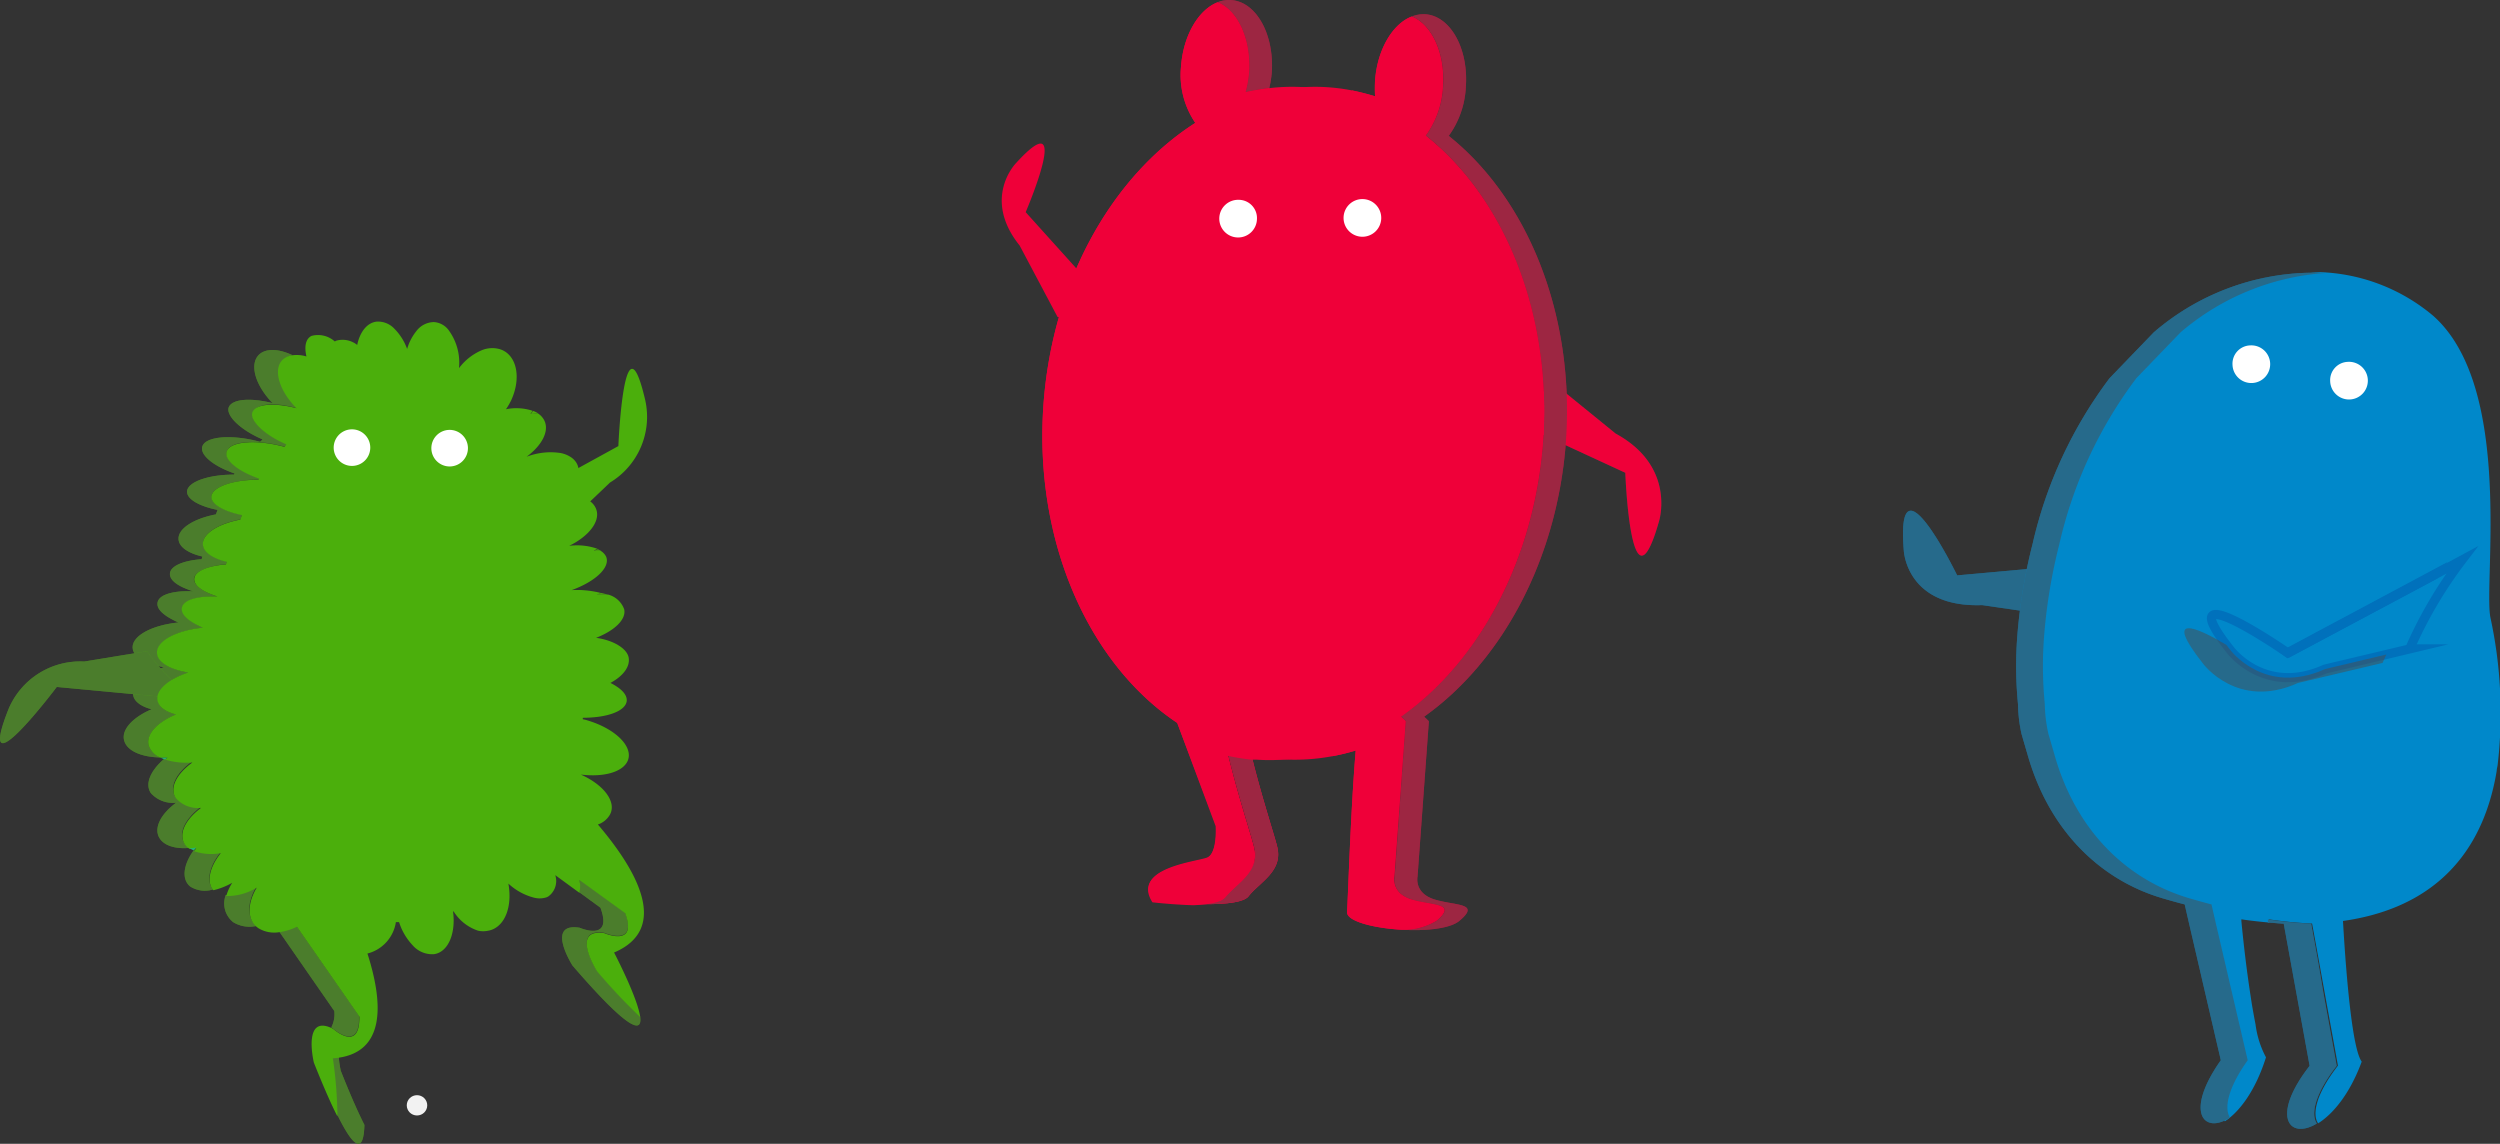<svg id="レイヤー_1" data-name="レイヤー 1" xmlns="http://www.w3.org/2000/svg" viewBox="0 0 273.38 125.08"><rect x="0" y="0" width="273.38" height="125.08" fill="#333333" stroke="none"/><defs><style>.cls-1{fill:#f2f2f2;}.cls-2{fill:#4baf0c;}.cls-3{fill:#4d4d4d;opacity:0.5;}.cls-4{fill:#ef0039;}.cls-5{fill:#fff;}.cls-6,.cls-7{fill:#0088ca;}.cls-7{stroke:#0071bc;stroke-miterlimit:10;}.cls-8{fill:#22b573;}</style></defs><title>colorbit</title><ellipse class="cls-1" cx="45.6" cy="120.87" rx="1.12" ry="1.11"/><path class="cls-2" d="M41.86,144.73c4.15,10.48,5.18,9.46,5.26,6.43-.68-1.34-1.53-3.25-2.58-5.9,0,0-.64-2.68.16-3.67A4.27,4.27,0,0,1,44,141C40.56,139.29,41.86,144.73,41.86,144.73Z" transform="translate(-7.27 -28.15)"/><path class="cls-3" d="M41.86,144.73c4.15,10.48,5.18,9.46,5.26,6.43-.68-1.34-1.53-3.25-2.58-5.9,0,0-.64-2.68.16-3.67A4.27,4.27,0,0,1,44,141C40.56,139.29,41.86,144.73,41.86,144.73Z" transform="translate(-7.27 -28.15)"/><path class="cls-4" d="M146.34,36.12a12.24,12.24,0,0,1-.27,1.66,25,25,0,0,0-2.59.44,13.71,13.71,0,0,0,.38-2.1c.25-3.66-1.22-6.85-3.43-7.73a3.31,3.31,0,0,1,1.49-.23C144.66,28.36,146.63,31.93,146.34,36.12Z" transform="translate(-7.27 -28.15)"/><path class="cls-3" d="M146.34,36.12a12.24,12.24,0,0,1-.27,1.66,25,25,0,0,0-2.59.44,13.71,13.71,0,0,0,.38-2.1c.25-3.66-1.22-6.85-3.43-7.73a3.31,3.31,0,0,1,1.49-.23C144.66,28.36,146.63,31.93,146.34,36.12Z" transform="translate(-7.27 -28.15)"/><path class="cls-3" d="M188.68,85.18s1.93-6-4.74-9.62l-6.26-5.09a31,31,0,0,1-7.4,1.49c-.72.06-1.45.09-2.16.09L185,79.85S185.6,96,188.68,85.18Z" transform="translate(-7.27 -28.15)"/><path class="cls-4" d="M122.93,62.84,118.77,55c-4.15-5.17-.41-9-.41-9,6.38-7,1.07,5.35,1.07,5.35l13.93,15.46a29.79,29.79,0,0,0-10.43-4Z" transform="translate(-7.27 -28.15)"/><path class="cls-4" d="M188.68,85.18s1.93-6-4.74-9.62l-6.26-5.09a31,31,0,0,1-7.4,1.49c-.72.06-1.45.09-2.16.09L185,79.85S185.6,96,188.68,85.18Z" transform="translate(-7.27 -28.15)"/><path class="cls-4" d="M163,106.52c.32.29.52.5.52.5l-1.24,17s-.4,1.81,1.9,2.5,5,.36,2.71,2.3c-1,.88-3.68,1.15-6.27,1a7,7,0,0,0,3.79-1c2.24-1.94-.4-1.61-2.72-2.3s-1.9-2.5-1.9-2.5L161,107s-.2-.21-.52-.5c8.44-5.94,14.56-17,15.53-30,1-14-4.23-26.7-12.81-33.53a10,10,0,0,0,1.88-5.3c.27-3.66-1.21-6.84-3.41-7.72a3.46,3.46,0,0,1,1.49-.24c2.73.21,4.72,3.77,4.4,8a9.91,9.91,0,0,1-1.87,5.3c8.58,6.83,13.83,19.48,12.81,33.53C177.51,89.54,171.38,100.58,163,106.52Z" transform="translate(-7.27 -28.15)"/><path class="cls-3" d="M163,106.52c.32.29.52.5.52.5l-1.24,17s-.4,1.81,1.9,2.5,5,.36,2.71,2.3c-1,.88-3.68,1.15-6.27,1a7,7,0,0,0,3.79-1c2.24-1.94-.4-1.61-2.72-2.3s-1.9-2.5-1.9-2.5L161,107s-.2-.21-.52-.5c8.44-5.94,14.56-17,15.53-30,1-14-4.23-26.7-12.81-33.53a10,10,0,0,0,1.88-5.3c.27-3.66-1.21-6.84-3.41-7.72a3.46,3.46,0,0,1,1.49-.24c2.73.21,4.72,3.77,4.4,8a9.91,9.91,0,0,1-1.87,5.3c8.58,6.83,13.83,19.48,12.81,33.53C177.51,89.54,171.38,100.58,163,106.52Z" transform="translate(-7.27 -28.15)"/><path class="cls-4" d="M143.79,126.17c-.64.8-3.42.91-5.94.83,1.63-.07,3-.29,3.46-.83,1.25-1.55,3.75-2.73,3.15-5.35-.3-1.31-1.72-5.52-2.85-10.16a24.52,24.52,0,0,0,2.59.42c1.11,4.47,2.45,8.47,2.75,9.74C147.55,123.44,145,124.62,143.79,126.17Z" transform="translate(-7.27 -28.15)"/><path class="cls-4" d="M143.79,126.17c-.64.8-3.42.91-5.94.83,1.63-.07,3-.29,3.46-.83,1.25-1.55,3.75-2.73,3.15-5.35-.3-1.31-1.72-5.52-2.85-10.16a24.52,24.52,0,0,0,2.59.42c1.11,4.47,2.45,8.47,2.75,9.74C147.55,123.44,145,124.62,143.79,126.17Z" transform="translate(-7.27 -28.15)"/><path class="cls-3" d="M143.79,126.17c-.64.8-3.42.91-5.94.83,1.63-.07,3-.29,3.46-.83,1.25-1.55,3.75-2.73,3.15-5.35-.3-1.31-1.72-5.52-2.85-10.16a24.52,24.52,0,0,0,2.59.42c1.11,4.47,2.45,8.47,2.75,9.74C147.55,123.44,145,124.62,143.79,126.17Z" transform="translate(-7.27 -28.15)"/><path class="cls-4" d="M160.46,106.52c.32.29.52.5.52.5l-1.24,17s-.39,1.81,1.9,2.5,5,.36,2.72,2.3a7,7,0,0,1-3.79,1c-3.07-.17-6-.92-6-1.91.1-1.33.39-11.05.95-17.69a24.12,24.12,0,0,1-2.54.62,22.2,22.2,0,0,1-5.41.35l-.37,0a23.06,23.06,0,0,1-3.14-.47c0,.14.07.28.1.42a24.52,24.52,0,0,1-2.59-.42c1.13,4.64,2.55,8.85,2.85,10.16.6,2.62-1.9,3.8-3.15,5.35-.44.54-1.83.76-3.46.83h0c-2.34-.07-4.47-.32-4.47-.32-2.35-3.67,4.7-4.35,5.91-4.81s1-3.52,1-3.52L136,107.2c-9.64-6.42-15.72-19.84-14.62-34.87,1-13.59,7.61-25,16.6-30.74a9.31,9.31,0,0,1-1.56-6.19c.25-3.41,1.93-6.2,4-7,2.21.88,3.68,4.07,3.43,7.73a13.71,13.71,0,0,1-.38,2.1,25,25,0,0,1,2.59-.44c0,.15-.07.3-.11.44a24.13,24.13,0,0,1,3.89-.55,20.91,20.91,0,0,1,5.28.36c.85.17,1.69.39,2.52.64a16.35,16.35,0,0,1,0-1.72c.25-3.42,1.93-6.2,4-7,2.2.88,3.68,4.06,3.41,7.72a10,10,0,0,1-1.88,5.3C171.76,49.79,177,62.44,176,76.49,175,89.54,168.9,100.58,160.46,106.52Z" transform="translate(-7.27 -28.15)"/><path class="cls-4" d="M160.46,106.52c.32.29.52.5.52.5l-1.24,17s-.39,1.81,1.9,2.5,5,.36,2.72,2.3a7,7,0,0,1-3.79,1c-3.07-.17-6-.92-6-1.91.1-1.33.39-11.05.95-17.69a24.12,24.12,0,0,1-2.54.62c0-.21,0-.42,0-.62a23.43,23.43,0,0,1-5.46,1,20.87,20.87,0,0,1-2.85,0l-.56,0a24.52,24.52,0,0,1-2.59-.42c1.13,4.64,2.55,8.85,2.85,10.16.6,2.62-1.9,3.8-3.15,5.35-.44.54-1.83.76-3.46.83h0c-2.34-.07-4.47-.32-4.47-.32-2.35-3.67,4.7-4.35,5.91-4.81s1-3.52,1-3.52L136,107.2c-9.64-6.42-15.72-19.84-14.62-34.87,1-13.59,7.61-25,16.6-30.74a9.31,9.31,0,0,1-1.56-6.19c.25-3.41,1.93-6.2,4-7,2.21.88,3.68,4.07,3.43,7.73a13.71,13.71,0,0,1-.38,2.1,25,25,0,0,1,2.59-.44,21.6,21.6,0,0,1,3.78-.11l.27,0a23.17,23.17,0,0,1,5,1c0-.21,0-.42,0-.64.85.17,1.69.39,2.52.64a16.35,16.35,0,0,1,0-1.72c.25-3.42,1.93-6.2,4-7,2.2.88,3.68,4.06,3.41,7.72a10,10,0,0,1-1.88,5.3C171.76,49.79,177,62.44,176,76.49,175,89.54,168.9,100.58,160.46,106.52Z" transform="translate(-7.27 -28.15)"/><path class="cls-5" d="M142.72,50a2.06,2.06,0,1,0,2,2.12A2,2,0,0,0,142.72,50Z" transform="translate(-7.27 -28.15)"/><path class="cls-5" d="M156.31,49.92a2.06,2.06,0,1,0,2,2.13A2.06,2.06,0,0,0,156.31,49.92Z" transform="translate(-7.27 -28.15)"/><path class="cls-6" d="M215.45,88.32s.24,6.3,8.58,6l10.3,1.5a74.21,74.21,0,0,1,11.85-7l-24.89,2.25S214.55,77.19,215.45,88.32Z" transform="translate(-7.27 -28.15)"/><path class="cls-3" d="M215.45,88.32s.24,6.3,8.58,6l10.3,1.5a74.21,74.21,0,0,1,11.85-7l-24.89,2.25S214.55,77.19,215.45,88.32Z" transform="translate(-7.27 -28.15)"/><path class="cls-6" d="M230.31,105.29a16.41,16.41,0,0,0,.39,3.3s.63,2.18.64,2.21c2.46,8.77,8.31,13.93,14.75,15.85.82.24,1.63.47,2.45.68.15.67.3,1.31.44,1.93,3.51,15.19,3.51,15.2,3.51,15.2-2.21,3.14-2.56,5.32-1.93,6.31,1.55-1,3.33-3.28,4.5-7a10.38,10.38,0,0,1-1.14-3.58c-.19-1-.38-2-.55-3.19-.39-2.51-.74-5.4-1-8.12a1.36,1.36,0,0,1,0-.2c1,.15,2,.26,3,.35,0-.05,0-.1,0-.15a1.36,1.36,0,0,1,0-.2,45.83,45.83,0,0,0,4.73.46c.56,3,1,5.49,1.36,7.46,1.46,8,1.47,8.08,1.47,8.08-2.44,3.14-2.83,5.33-2.17,6.31,1.59-1,3.44-3.14,4.77-6.75-1-1.31-1.68-8.91-2.05-15.38,8.6-1.21,15.09-6.09,16.81-16.41,0-.21.07-.42.1-.63a49.14,49.14,0,0,0-.79-16.15c-.76-3.94,2.58-25.2-6.27-33A20.31,20.31,0,0,0,261,57.91h0a27.12,27.12,0,0,0-15.86,6.53l-4.82,5a48,48,0,0,0-8.43,18.26,59.5,59.5,0,0,0-1.65,9.93A43,43,0,0,0,230.31,105.29Z" transform="translate(-7.27 -28.15)"/><path class="cls-7" d="M250.72,98.66l.41.53s3.76,5.12,10.4,2.12l6.69-1.59,2.55-.61a47.23,47.23,0,0,1,5.72-9.72l-3,1.62-16,8.54-.05,0C256.58,98.94,244.89,91,250.72,98.66Z" transform="translate(-7.27 -28.15)"/><path class="cls-7" d="M257.47,99.55l16-8.54a.86.86,0,0,0,.07-.1l-16.11,8.61Z" transform="translate(-7.27 -28.15)"/><path class="cls-3" d="M248.17,100.71s3.76,5.13,10.4,2.12l9.24-2.19c.13-.31.27-.62.41-.92l-6.69,1.59c-6.64,3-10.4-2.12-10.4-2.12l-.41-.53C247.41,96.7,243.76,95.11,248.17,100.71Z" transform="translate(-7.27 -28.15)"/><path class="cls-6" d="M260,129.16a45.83,45.83,0,0,1-4.73-.46,1.36,1.36,0,0,0,0,.2s0,.1,0,.15c.58,0,1.16.09,1.73.11.55,3,1,5.49,1.36,7.46,1.46,8,1.47,8.08,1.47,8.08-4.31,5.55-2.23,8.14.79,6.31-.66-1-.27-3.17,2.17-6.31,0,0,0,0-1.47-8.08C261,134.65,260.57,132.2,260,129.16Z" transform="translate(-7.27 -28.15)"/><path class="cls-3" d="M260,129.16a45.83,45.83,0,0,1-4.73-.46,1.36,1.36,0,0,0,0,.2s0,.1,0,.15c.58,0,1.16.09,1.73.11.55,3,1,5.49,1.36,7.46,1.46,8,1.47,8.08,1.47,8.08-4.31,5.55-2.23,8.14.79,6.31-.66-1-.27-3.17,2.17-6.31,0,0,0,0-1.47-8.08C261,134.65,260.57,132.2,260,129.16Z" transform="translate(-7.27 -28.15)"/><path class="cls-6" d="M227.94,105.13a16.39,16.39,0,0,0,.39,3.29s.63,2.16.64,2.19c2.46,8.72,8.31,13.86,14.75,15.76.82.24,1.63.47,2.45.68l.44,1.92,3.51,15.12c-4,5.67-1.88,8.15,1,6.27-.63-1-.28-3.15,1.94-6.27,0,0,0,0-3.52-15.12l-.44-1.92c-.81-.21-1.63-.44-2.45-.68-6.43-1.9-12.29-7-14.74-15.76,0,0-.63-2.17-.64-2.19a16.42,16.42,0,0,1-.4-3.29,42.52,42.52,0,0,1-.06-7.6,59.73,59.73,0,0,1,1.65-9.87,47.71,47.71,0,0,1,8.43-18.16l4.82-5A27.23,27.23,0,0,1,261.61,58a26.85,26.85,0,0,0-18.83,6.5l-4.82,5a47.71,47.71,0,0,0-8.43,18.16,58.7,58.7,0,0,0-1.65,9.87A42.52,42.52,0,0,0,227.94,105.13Z" transform="translate(-7.27 -28.15)"/><path class="cls-3" d="M227.94,105.13a16.39,16.39,0,0,0,.39,3.29s.63,2.16.64,2.19c2.46,8.72,8.31,13.86,14.75,15.76.82.24,1.63.47,2.45.68l.44,1.92,3.51,15.12c-4,5.67-1.88,8.15,1,6.27-.63-1-.28-3.15,1.94-6.27,0,0,0,0-3.52-15.12l-.44-1.92c-.81-.21-1.63-.44-2.45-.68-6.43-1.9-12.29-7-14.74-15.76,0,0-.63-2.17-.64-2.19a16.42,16.42,0,0,1-.4-3.29,42.52,42.52,0,0,1-.06-7.6,59.73,59.73,0,0,1,1.65-9.87,47.71,47.71,0,0,1,8.43-18.16l4.82-5A27.23,27.23,0,0,1,261.61,58a26.85,26.85,0,0,0-18.83,6.5l-4.82,5a47.71,47.71,0,0,0-8.43,18.16,58.7,58.7,0,0,0-1.65,9.87A42.52,42.52,0,0,0,227.94,105.13Z" transform="translate(-7.27 -28.15)"/><path class="cls-5" d="M264,67.72a2.06,2.06,0,1,1-1.92,2.12A2,2,0,0,1,264,67.72Z" transform="translate(-7.27 -28.15)"/><path class="cls-5" d="M253.33,65.92a2.06,2.06,0,1,1-1.93,2.13A2,2,0,0,1,253.33,65.92Z" transform="translate(-7.27 -28.15)"/><path class="cls-2" d="M72.5,93.18c.43,0,.84,0,1.24,0A6.39,6.39,0,0,0,73,93Z" transform="translate(-7.27 -28.15)"/><path class="cls-2" d="M72.23,88.38c.26,0,.5,0,.74,0a2.55,2.55,0,0,0-.33-.17Z" transform="translate(-7.27 -28.15)"/><path class="cls-2" d="M69.87,133.73c6.22,7.21,7.66,7.43,7.4,5.58a63.25,63.25,0,0,1-4.72-5s-3-4.72.78-4.18c0,0,3.69,1.61,2.29-2.19l-5-3.62a3.09,3.09,0,0,1,0,1.4l2.31,1.69c1.4,3.8-2.28,2.19-2.28,2.19C66.87,129,69.87,133.73,69.87,133.73Z" transform="translate(-7.27 -28.15)"/><path class="cls-3" d="M69.87,133.73c6.22,7.21,7.66,7.43,7.4,5.58a63.25,63.25,0,0,1-4.72-5s-3-4.72.78-4.18c0,0,3.69,1.61,2.29-2.19l-5-3.62a3.09,3.09,0,0,1,0,1.4l2.31,1.69c1.4,3.8-2.28,2.19-2.28,2.19C66.87,129,69.87,133.73,69.87,133.73Z" transform="translate(-7.27 -28.15)"/><path class="cls-2" d="M65.32,73.44a7.74,7.74,0,0,1,.8-.08,2.16,2.16,0,0,0-.57-.28C65.48,73.2,65.4,73.32,65.32,73.44Z" transform="translate(-7.27 -28.15)"/><path class="cls-2" d="M43.83,138.71a3.2,3.2,0,0,1-.33,1.79l.14.07s3,2.72,2.88-1.33l-6.83-9.83a6.29,6.29,0,0,1-1.9.59Z" transform="translate(-7.27 -28.15)"/><path class="cls-3" d="M43.83,138.71a3.2,3.2,0,0,1-.33,1.79l.14.07s3,2.72,2.88-1.33l-6.83-9.83a6.29,6.29,0,0,1-1.9.59Z" transform="translate(-7.27 -28.15)"/><path class="cls-2" d="M32.78,129a3.45,3.45,0,0,0,2.52.41c-1.09-.92-1-2.65,0-4.31a6.1,6.1,0,0,1-3.34.92A2.61,2.61,0,0,0,32.78,129Z" transform="translate(-7.27 -28.15)"/><path class="cls-3" d="M32.78,129a3.45,3.45,0,0,0,2.52.41c-1.09-.92-1-2.65,0-4.31a6.1,6.1,0,0,1-3.34.92A2.61,2.61,0,0,0,32.78,129Z" transform="translate(-7.27 -28.15)"/><path class="cls-2" d="M28.1,125.11a3,3,0,0,0,2.45.31c-.77-.89-.42-2.51.81-4.06a5.71,5.71,0,0,1-2.92-.21C27.3,122.74,27.1,124.34,28.1,125.11Z" transform="translate(-7.27 -28.15)"/><path class="cls-3" d="M28.1,125.11a3,3,0,0,0,2.45.31c-.77-.89-.42-2.51.81-4.06a5.71,5.71,0,0,1-2.92-.21C27.3,122.74,27.1,124.34,28.1,125.11Z" transform="translate(-7.27 -28.15)"/><path class="cls-2" d="M23.76,114.87a3.24,3.24,0,0,0,2.77,1.06c-1.72,1.27-2.52,2.85-1.77,3.94.53.78,1.74,1.13,3.2,1a1.74,1.74,0,0,1-.52-.49c-.75-1.1.06-2.68,1.77-4a3.2,3.2,0,0,1-2.76-1.06c-.73-1.09.07-2.65,1.81-3.9a8,8,0,0,1-3-.32C23.76,112.38,23.08,113.84,23.76,114.87Z" transform="translate(-7.27 -28.15)"/><path class="cls-3" d="M23.76,114.87a3.24,3.24,0,0,0,2.77,1.06c-1.72,1.27-2.52,2.85-1.77,3.94.53.78,1.74,1.13,3.2,1a1.74,1.74,0,0,1-.52-.49c-.75-1.1.06-2.68,1.77-4a3.2,3.2,0,0,1-2.76-1.06c-.73-1.09.07-2.65,1.81-3.9a8,8,0,0,1-3-.32C23.76,112.38,23.08,113.84,23.76,114.87Z" transform="translate(-7.27 -28.15)"/><path class="cls-2" d="M20.87,109.2c.35,1.1,1.94,1.75,3.95,1.78a2.2,2.2,0,0,1-1.27-1.25c-.4-1.22.88-2.6,3-3.45-1.09-.27-1.87-.77-2-1.45-.31-1.13,1.12-2.4,3.34-3.14-1.93-.31-3.32-1.09-3.41-2.08-.12-1.33,2.1-2.53,5-2.82-1.53-.68-2.46-1.54-2.26-2.27S29,93.29,31,93.38a0,0,0,0,1,0,0c-1.61-.52-2.63-1.27-2.53-2S30,90,32,89.83a.9.9,0,0,1,.08-.28c-1.49-.35-2.52-1-2.61-1.84-.14-1.18,1.62-2.31,4.09-2.78a4.84,4.84,0,0,1,.18-.49c-2-.39-3.38-1.15-3.35-2,0-1,2.29-1.83,5.13-1.87a.94.94,0,0,0,.09-.12c-2.35-.85-3.88-2.11-3.53-3,.41-1.09,3.2-1.3,6.25-.49l.08,0,.24-.25C36.1,75.64,34.48,74.1,35,73.14s2.46-1,4.79-.36l-.08-.07c-2-2.09-2.56-4.51-1.22-5.41a1.9,1.9,0,0,1,.78-.3c-1.36-.65-2.65-.78-3.46-.24-1.34.91-.79,3.33,1.22,5.42a.55.55,0,0,0,.08.06c-2.33-.59-4.33-.49-4.79.37s1.11,2.5,3.66,3.59a2.94,2.94,0,0,1-.25.25l-.07,0c-3-.81-5.84-.6-6.25.48-.35.93,1.17,2.19,3.52,3a.83.83,0,0,1-.08.12c-2.85,0-5.09.82-5.13,1.86,0,.84,1.34,1.6,3.34,2l-.18.49c-2.47.47-4.23,1.6-4.08,2.78.09.83,1.12,1.49,2.61,1.83a1.61,1.61,0,0,0-.09.29c-1.94.14-3.35.71-3.46,1.51s.92,1.49,2.53,2a0,0,0,0,0,0,0c-2.06-.09-3.64.32-3.87,1.14s.72,1.58,2.26,2.27c-2.92.29-5.14,1.49-5,2.82.09,1,1.48,1.77,3.41,2.07-2.22.75-3.65,2-3.34,3.15.17.68.95,1.18,2,1.45C21.75,106.6,20.47,108,20.87,109.2Z" transform="translate(-7.27 -28.15)"/><path class="cls-3" d="M20.87,109.2c.35,1.1,1.94,1.75,3.95,1.78a2.2,2.2,0,0,1-1.27-1.25c-.4-1.22.88-2.6,3-3.45-1.09-.27-1.87-.77-2-1.45-.31-1.13,1.12-2.4,3.34-3.14-1.93-.31-3.32-1.09-3.41-2.08-.12-1.33,2.1-2.53,5-2.82-1.53-.68-2.46-1.54-2.26-2.27S29,93.29,31,93.38a0,0,0,0,1,0,0c-1.61-.52-2.63-1.27-2.53-2S30,90,32,89.83a.9.9,0,0,1,.08-.28c-1.49-.35-2.52-1-2.61-1.84-.14-1.18,1.62-2.31,4.09-2.78a4.84,4.84,0,0,1,.18-.49c-2-.39-3.38-1.15-3.35-2,0-1,2.29-1.83,5.13-1.87a.94.94,0,0,0,.09-.12c-2.35-.85-3.88-2.11-3.53-3,.41-1.09,3.2-1.3,6.25-.49l.08,0,.24-.25C36.1,75.64,34.48,74.1,35,73.14s2.46-1,4.79-.36l-.08-.07c-2-2.09-2.56-4.51-1.22-5.41a1.9,1.9,0,0,1,.78-.3c-1.36-.65-2.65-.78-3.46-.24-1.34.91-.79,3.33,1.22,5.42a.55.55,0,0,0,.08.06c-2.33-.59-4.33-.49-4.79.37s1.11,2.5,3.66,3.59a2.94,2.94,0,0,1-.25.25l-.07,0c-3-.81-5.84-.6-6.25.48-.35.93,1.17,2.19,3.52,3a.83.83,0,0,1-.08.12c-2.85,0-5.09.82-5.13,1.86,0,.84,1.34,1.6,3.34,2l-.18.49c-2.47.47-4.23,1.6-4.08,2.78.09.83,1.12,1.49,2.61,1.83a1.61,1.61,0,0,0-.09.29c-1.94.14-3.35.71-3.46,1.51s.92,1.49,2.53,2a0,0,0,0,0,0,0c-2.06-.09-3.64.32-3.87,1.14s.72,1.58,2.26,2.27c-2.92.29-5.14,1.49-5,2.82.09,1,1.48,1.77,3.41,2.07-2.22.75-3.65,2-3.34,3.15.17.68.95,1.18,2,1.45C21.75,106.6,20.47,108,20.87,109.2Z" transform="translate(-7.27 -28.15)"/><path class="cls-2" d="M77.83,71.92a8.39,8.39,0,0,1-3.86,9l-5,4.77a21,21,0,0,0-5.85-1.29,16.48,16.48,0,0,0-1.72-.06l13.49-7.41S75.51,61.92,77.83,71.92Z" transform="translate(-7.27 -28.15)"/><path class="cls-2" d="M8.19,105.72a8.5,8.5,0,0,1,8.29-5.23l6.87-1.13a20.81,20.81,0,0,0,4.09,4.35,17,17,0,0,0,1.39,1l-15.35-1.44S4.42,115.28,8.19,105.72Z" transform="translate(-7.27 -28.15)"/><path class="cls-3" d="M8.19,105.72a8.5,8.5,0,0,1,8.29-5.23l6.87-1.13a20.81,20.81,0,0,0,4.09,4.35,17,17,0,0,0,1.39,1l-15.35-1.44S4.42,115.28,8.19,105.72Z" transform="translate(-7.27 -28.15)"/><path class="cls-2" d="M23.55,109.73A2.2,2.2,0,0,0,24.82,111a6.45,6.45,0,0,0,.76,0l-.27.21a8,8,0,0,0,3,.32c-1.74,1.25-2.54,2.81-1.81,3.9a3.2,3.2,0,0,0,2.76,1.06c-1.71,1.27-2.52,2.85-1.77,4a1.74,1.74,0,0,0,.52.49,5.85,5.85,0,0,0,.72-.07c-.08.11-.17.21-.24.32a5.71,5.71,0,0,0,2.92.21c-1.23,1.55-1.58,3.17-.81,4.06a7.62,7.62,0,0,0,2.07-.82,5.46,5.46,0,0,0-.66,1.45,6.1,6.1,0,0,0,3.34-.92c-1,1.66-1.09,3.39,0,4.31l.16.12a3.33,3.33,0,0,0,2.33.44h0a6.29,6.29,0,0,0,1.9-.59l6.83,9.83c.07,4-2.88,1.33-2.88,1.33l-.14-.07c-.92-.43-1.48-.31-1.8.09-.8,1-.16,3.67-.16,3.67,1.05,2.65,1.9,4.56,2.58,5.9a46.75,46.75,0,0,0-.5-6.36c5.8-.4,5.56-5.9,3.78-11.46a4.19,4.19,0,0,0,3.11-3.43l.35,0a6.56,6.56,0,0,0,1.46,2.5,2.82,2.82,0,0,0,2.36,1,1.88,1.88,0,0,0,.62-.2c1.15-.61,1.74-2.41,1.46-4.47l.07,0a5,5,0,0,0,2.66,2.1,2.55,2.55,0,0,0,1.13,0,1.79,1.79,0,0,0,.35-.09c1.54-.55,2.28-2.66,1.84-5.06l0,0a6.51,6.51,0,0,0,2.76,1.53,2.49,2.49,0,0,0,1.33,0,1.08,1.08,0,0,0,.29-.13,2.08,2.08,0,0,0,.75-2.32l2.64,1.93a3.09,3.09,0,0,0,0-1.4l5,3.62c1.4,3.8-2.29,2.19-2.29,2.19-3.78-.54-.78,4.18-.78,4.18a63.25,63.25,0,0,0,4.72,5c-.29-2.15-2.86-7.06-2.86-7.06,6.09-2.59,2.58-8.89-1.77-14A2.38,2.38,0,0,0,74,117.17c.68-1.38-.74-3.22-3.22-4.32,2.5.31,4.64-.27,5.15-1.55.61-1.57-1.48-3.56-4.65-4.44L71,106.8v-.16c2.59,0,4.64-.69,4.8-1.81.09-.71-.61-1.42-1.78-2,1.37-.74,2.16-1.75,2-2.75s-1.67-1.93-3.57-2.18c2-.78,3.31-2,3.08-3.11a2.55,2.55,0,0,0-1.76-1.62c-.4,0-.81,0-1.24,0L73,93a10.69,10.69,0,0,0-3.22-.32c2.59-.93,4.26-2.49,3.77-3.66a1.54,1.54,0,0,0-.62-.65c-.24,0-.48,0-.74,0l.41-.21a6.74,6.74,0,0,0-3.09-.32c2.29-1.12,3.56-2.87,2.87-4.2-.43-.86-1.61-1.35-3.07-1.43,1.21-1.26,1.62-2.68.86-3.64a2.06,2.06,0,0,0-.46-.42,3.12,3.12,0,0,0-1.13-.46,7.28,7.28,0,0,0-3.73.41c1.82-1.34,2.63-3.06,1.79-4.22a1.89,1.89,0,0,0-.56-.53,7.74,7.74,0,0,0-.8.08c.08-.12.16-.24.23-.36a5.74,5.74,0,0,0-2.91-.17,7.27,7.27,0,0,0,.58-1c.91-2,.73-4-.3-5a2.32,2.32,0,0,0-.93-.56,3,3,0,0,0-2.05.13,6.07,6.07,0,0,0-2.43,1.93s0-.06,0-.09a6,6,0,0,0-1.18-4.11,2.18,2.18,0,0,0-1.57-.83,2.43,2.43,0,0,0-1.93,1,5.54,5.54,0,0,0-1,1.94,6,6,0,0,0-1.39-2.21,2.45,2.45,0,0,0-1.94-.78c-1.06.12-1.83,1.13-2.13,2.55a2.55,2.55,0,0,0-2.31-.46l-.14.08a2.74,2.74,0,0,0-2.54-.61c-.65.32-.81,1.16-.56,2.25a3.6,3.6,0,0,0-1.6-.12,1.9,1.9,0,0,0-.78.3c-1.34.9-.79,3.32,1.22,5.41l.08.07c-2.33-.6-4.33-.5-4.79.36s1.12,2.5,3.66,3.59L38.4,77l-.08,0c-3-.81-5.84-.6-6.25.49-.35.92,1.18,2.18,3.53,3a.94.94,0,0,1-.09.12c-2.84,0-5.09.82-5.13,1.87,0,.83,1.35,1.59,3.35,2a4.84,4.84,0,0,0-.18.49c-2.47.47-4.23,1.6-4.09,2.78.09.83,1.12,1.49,2.61,1.84a.9.9,0,0,0-.08.28c-1.95.15-3.36.71-3.47,1.51s.92,1.49,2.53,2a0,0,0,0,0,0,0c-2.06-.09-3.63.33-3.87,1.14s.73,1.59,2.26,2.27c-2.92.29-5.14,1.49-5,2.82.09,1,1.48,1.77,3.41,2.08-2.22.74-3.65,2-3.34,3.14.17.68.95,1.18,2,1.45C24.43,107.13,23.15,108.51,23.55,109.73Z" transform="translate(-7.27 -28.15)"/><path class="cls-8" d="M28,120.9a2.17,2.17,0,0,0,.48.25c.07-.11.16-.21.24-.32A5.85,5.85,0,0,1,28,120.9Z" transform="translate(-7.27 -28.15)"/><path class="cls-8" d="M24.82,111a4.53,4.53,0,0,0,.49.2l.27-.21A6.45,6.45,0,0,1,24.82,111Z" transform="translate(-7.27 -28.15)"/><path class="cls-5" d="M56.37,75.16a2,2,0,1,1-1.93,2A2,2,0,0,1,56.37,75.16Z" transform="translate(-7.27 -28.15)"/><path class="cls-5" d="M45.69,75.1a2,2,0,1,1-1.93,2.05A2,2,0,0,1,45.69,75.1Z" transform="translate(-7.27 -28.15)"/></svg>